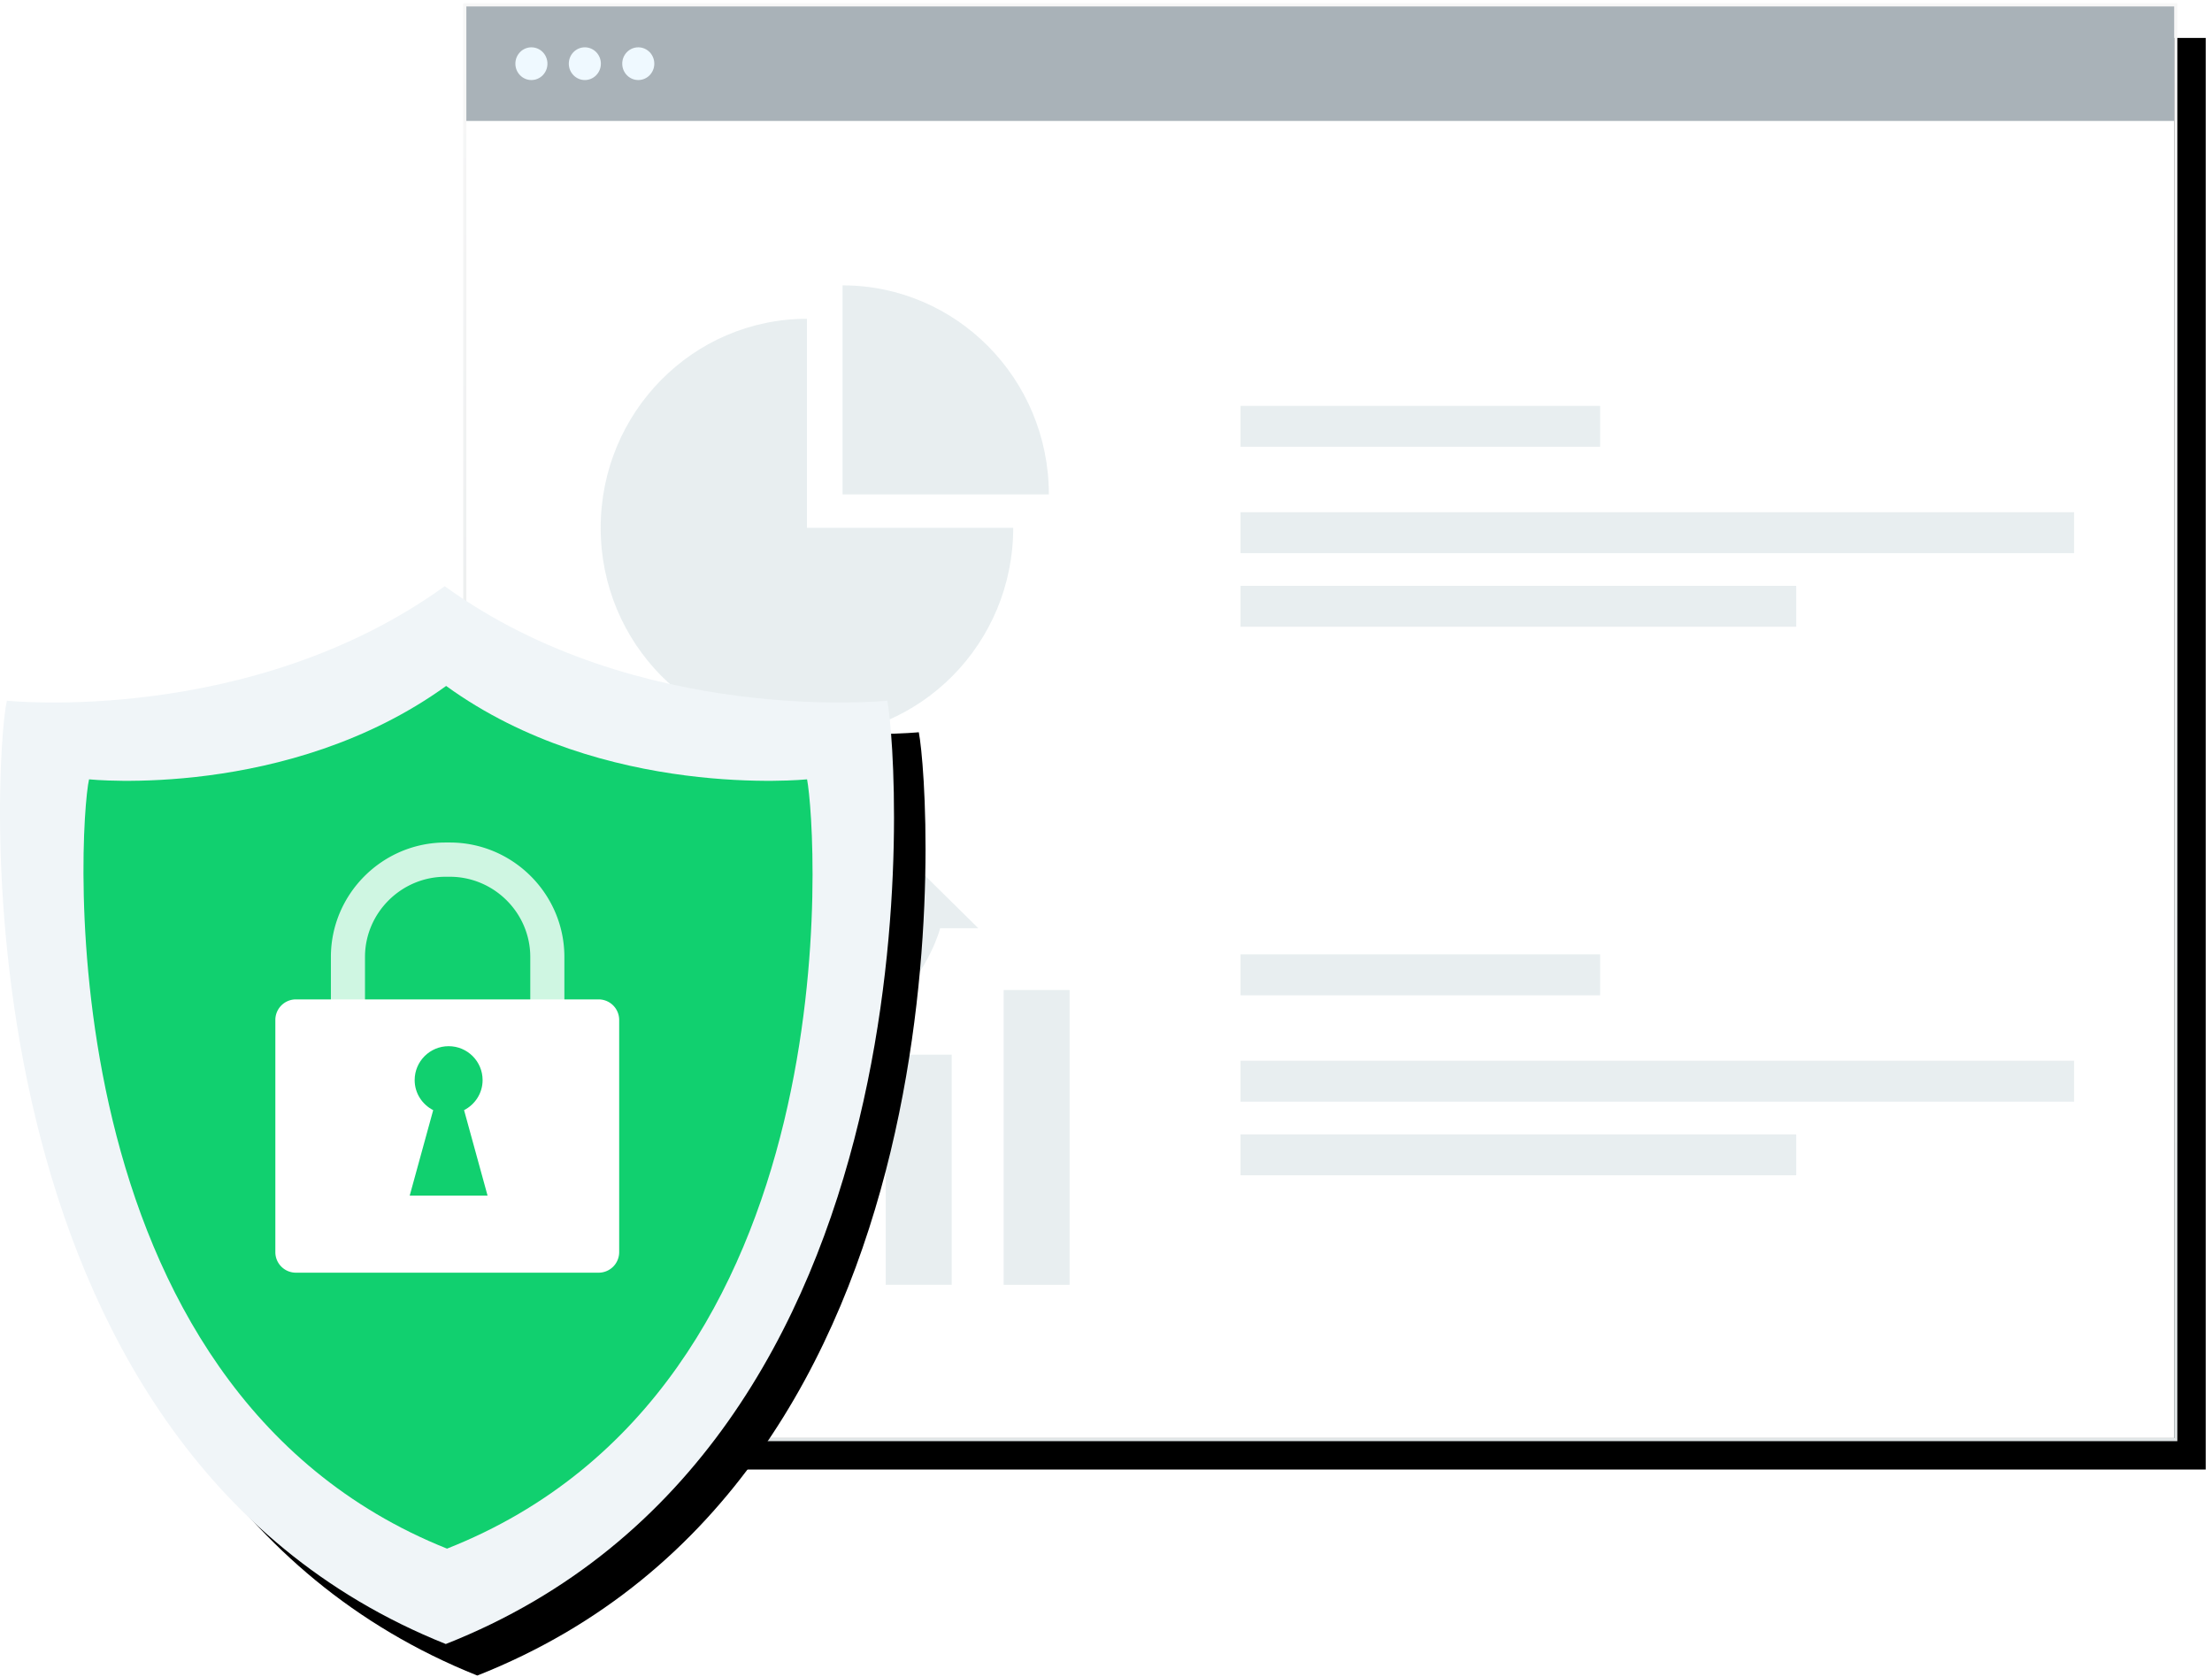 <svg width="351" height="266" viewBox="0 0 351 266" xmlns="http://www.w3.org/2000/svg" xmlns:xlink="http://www.w3.org/1999/xlink"><defs><linearGradient x1="50%" y1="3.287%" x2="50%" y2="97.305%" id="c"><stop stop-color="#F7F7F7" offset="0%"/><stop stop-color="#E0E5E6" offset="100%"/></linearGradient><path id="b" d="M0 0h271v227.123H0z"/><filter x="-1.1%" y="-1.3%" width="104.1%" height="104.8%" filterUnits="objectBoundingBox" id="a"><feMorphology radius=".5" operator="dilate" in="SourceAlpha" result="shadowSpreadOuter1"/><feOffset dx="5" dy="5" in="shadowSpreadOuter1" result="shadowOffsetOuter1"/><feComposite in="shadowOffsetOuter1" in2="SourceAlpha" operator="out" result="shadowOffsetOuter1"/><feColorMatrix values="0 0 0 0 0.757 0 0 0 0 0.776 0 0 0 0 0.78 0 0 0 0.5 0" in="shadowOffsetOuter1"/></filter><path d="M140.795 18.17S101.213 22.214 70.568 0C39.77 22.214 1.088 18.17 1.088 18.17c-2.024 8.84-8.96 118.227 69.65 149.656 79.632-31.429 71.878-140.264 70.057-149.656z" id="e"/><filter x="-1.8%" y="-1.5%" width="107%" height="106%" filterUnits="objectBoundingBox" id="d"><feOffset dx="5" dy="5" in="SourceAlpha" result="shadowOffsetOuter1"/><feColorMatrix values="0 0 0 0 0.757 0 0 0 0 0.776 0 0 0 0 0.78 0 0 0 0.5 0" in="shadowOffsetOuter1"/></filter></defs><g fill="none" fill-rule="evenodd"><g transform="translate(74 1.018)"><use fill="#000" filter="url(#a)" xlink:href="#b"/><use fill="#FFF" xlink:href="#b"/><path stroke="url(#c)" stroke-width=".5" d="M-.25-.25h271.5v227.623H-.25z"/></g><path fill="#A9B2B8" d="M74 1.018h271v18.17H74z"/><g transform="translate(81.78 7.507)" fill="#EFF9FF"><ellipse cx="2.544" cy="2.596" rx="2.544" ry="2.596"/><ellipse cx="11.022" cy="2.596" rx="2.544" ry="2.596"/><ellipse cx="19.501" cy="2.596" rx="2.544" ry="2.596"/></g><g fill="#D8E3E6" opacity=".6"><path style="mix-blend-mode:multiply" d="M196.848 64.394h57.056v6.49h-57.056z"/><path style="mix-blend-mode:multiply" d="M196.848 81.266h132.266v6.49H196.848z"/><path style="mix-blend-mode:multiply" d="M196.848 92.947h88.178v6.49h-88.178z"/></g><g fill="#D8E3E6" opacity=".6"><path style="mix-blend-mode:multiply" d="M196.848 151.414h57.056v6.49h-57.056z"/><path style="mix-blend-mode:multiply" d="M196.848 168.286h132.266v6.49H196.848z"/><path style="mix-blend-mode:multiply" d="M196.848 179.967h88.178v6.49h-88.178z"/></g><g fill="#D8E3E6" opacity=".6"><path d="M166.434 78.438h-32.732V45.273c18.078 0 32.732 14.848 32.732 33.165z" style="mix-blend-mode:multiply"/><path d="M128.047 50.577c-18.078 0-32.732 14.848-32.732 33.165 0 18.316 14.654 33.164 32.732 33.164 18.077 0 32.732-14.848 32.732-33.164h-32.732V50.577z" style="mix-blend-mode:multiply"/></g><g fill-rule="nonzero" fill="#D8E3E6" opacity=".6"><path style="mix-blend-mode:multiply" d="M140.544 167.322h10.467v36.513h-10.467z"/><path style="mix-blend-mode:multiply" d="M159.256 157.069h10.467v46.767h-10.467z"/><path style="mix-blend-mode:multiply" d="M121.833 179.04H132.3v24.794h-10.467z"/><path style="mix-blend-mode:multiply" d="M103.12 191.419h10.467v12.417H103.12z"/><path d="M105.574 172.458s23.176-7.205 30.902-25.194h-6.622l13.373-11.844 12.011 11.844h-6.053s-6.19 25.194-43.61 25.194z" style="mix-blend-mode:multiply"/></g><g><g transform="translate(0 93)"><use fill="#000" filter="url(#d)" xlink:href="#e"/><use fill="#F0F5F8" xlink:href="#e"/></g><path d="M128.065 123.644s-32.28 3.299-57.271-14.818c-25.116 18.117-56.663 14.818-56.663 14.818-1.65 7.209-7.306 96.417 56.802 122.048 64.941-25.631 58.617-114.389 57.132-122.048z" fill="#11D06F"/><g><path d="M89.556 158.572v-6.748c0-9.997-8.177-18.159-18.178-18.159h-.694c-10 0-18.179 8.162-18.179 18.159v6.748c0 1.5 1.212 2.717 2.706 2.717a2.711 2.711 0 0 0 2.706-2.717v-6.748c0-6.989 5.749-12.725 12.767-12.725h.694c7.019 0 12.766 5.736 12.766 12.725v6.748c0 1.5 1.212 2.717 2.706 2.717a2.711 2.711 0 0 0 2.706-2.717z" fill="#FFF" fill-rule="nonzero" opacity=".799"/><path d="M43.692 161.814v36.842c0 1.8 1.463 3.257 3.266 3.257h48.027a3.261 3.261 0 0 0 3.266-3.257v-36.842a3.263 3.263 0 0 0-3.266-3.259H46.958a3.263 3.263 0 0 0-3.266 3.259z" fill="#FFF"/><path d="M65.013 189.682l3.726-13.557c-1.74-.894-2.94-2.68-2.94-4.767 0-2.97 2.414-5.38 5.39-5.38 2.978 0 5.39 2.41 5.39 5.38 0 2.086-1.202 3.873-2.94 4.767l3.727 13.557H65.013z" fill="#11D06F"/></g></g></g></svg>